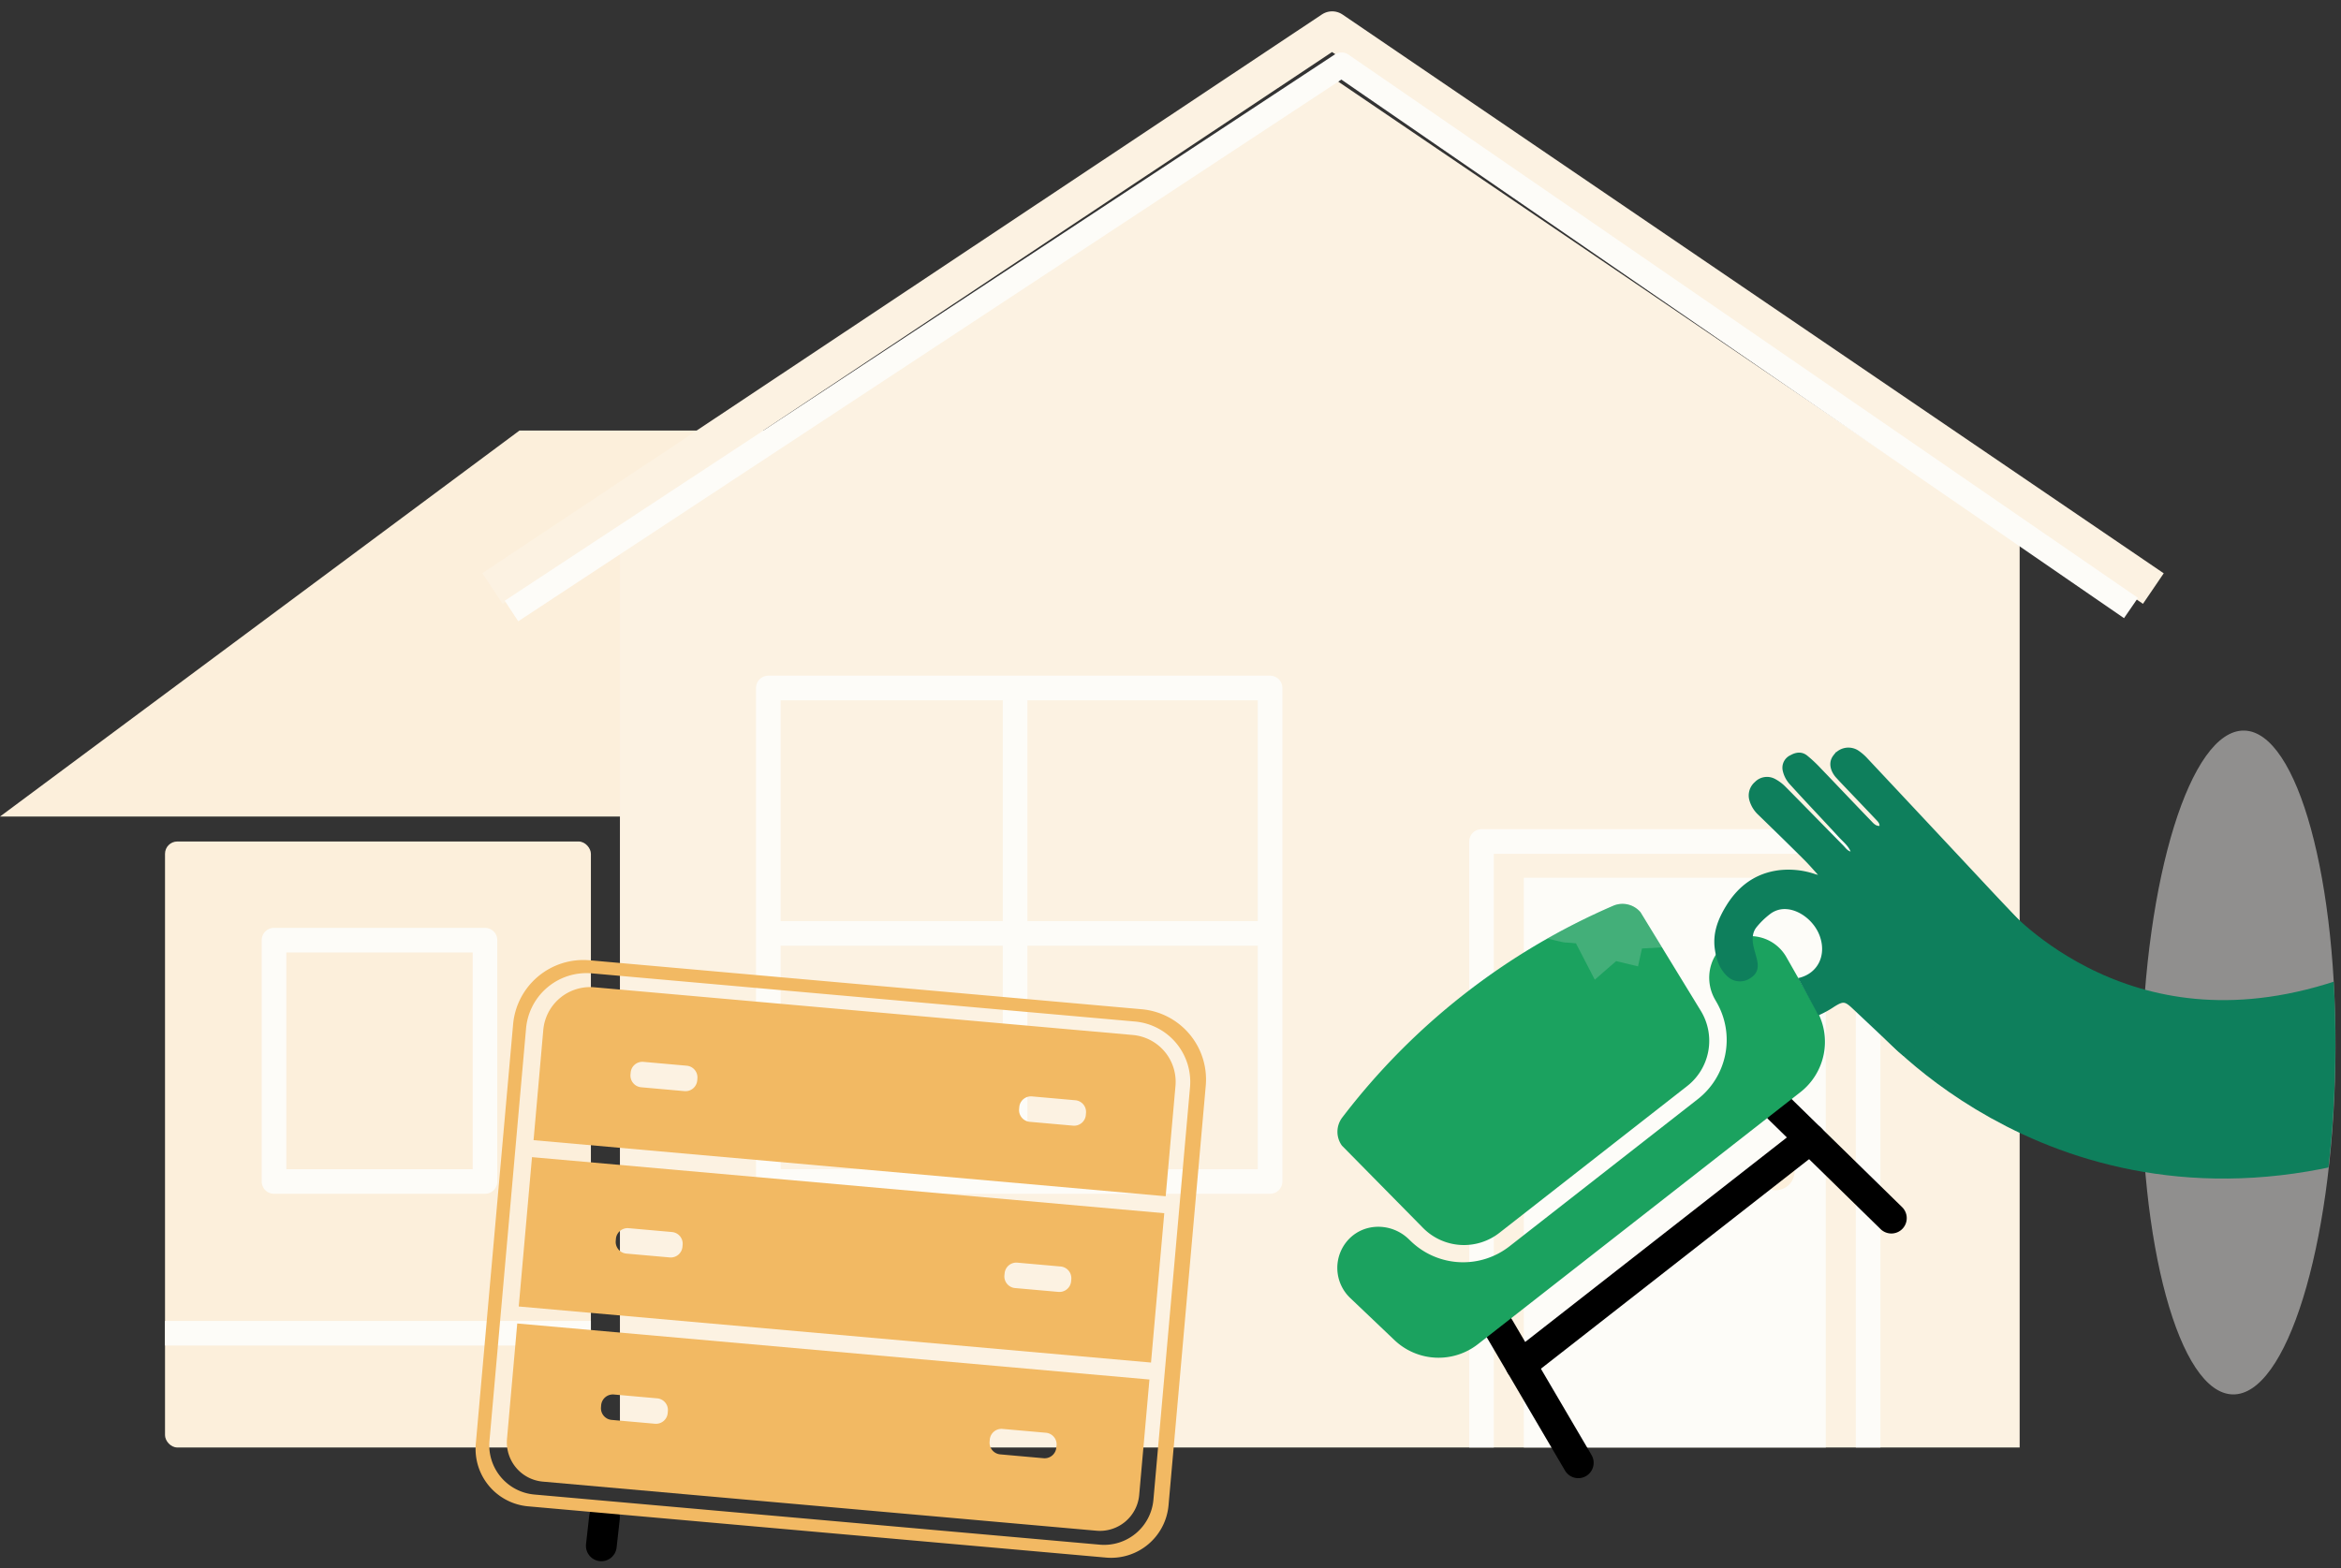 <svg xmlns="http://www.w3.org/2000/svg" xmlns:xlink="http://www.w3.org/1999/xlink" width="761" height="510" viewBox="0 0 761 510">
  <rect x="0" y="0" width="761" height="510" fill="#333333" stroke="none"/>
  <defs>
    <clipPath id="clip-path">
      <path id="Union_31" data-name="Union 31" d="M0,217.3V.3H115V.645a9.414,9.414,0,0,1,1.516-.1c17.388.3,30.64,48.864,29.6,108.463-1,57.009-14.709,103.468-31.117,107.133V217.3Z" transform="translate(2738 11276.699)" fill="#6e0000"/>
    </clipPath>
    <clipPath id="clip-path-2">
      <path id="Path_1219" data-name="Path 1219" d="M22.866,68.175A18.683,18.683,0,0,1,4.289,51.62L0,14.315A7.656,7.656,0,0,1,5.719,7.183a220.894,220.894,0,0,1,111.745,0,7.667,7.667,0,0,1,5.719,7.132l-4.3,37.3a18.683,18.683,0,0,1-18.576,16.555Z" fill="none"/>
    </clipPath>
    <clipPath id="clip-path-3">
      <path id="Path_2238" data-name="Path 2238" d="M8807.739-4425.324s3.228-24.321,0-64.943-168.8-83.16-168.8-83.16l-50.31,42.832,25.789,44.572,27.851-18.772-6.717,12.444,7.244,13.259,56,38.241,62.751,18.357Z" transform="translate(-8588.625 4573.428)" fill="none" stroke="#707070" stroke-width="1"/>
    </clipPath>
  </defs>
  <g id="Same-day-illustration" transform="translate(-7075.729 263.302)">
    <rect id="Rectangle_7065" data-name="Rectangle 7065" width="761" height="510" transform="translate(7075.729 -263.302)" fill="none"/>
    <path id="Path_2361" data-name="Path 2361" d="M107.93,0c59.608,0,107.93,14.1,107.93,31.488S167.538,62.976,107.93,62.976,0,48.879,0,31.488,48.322,0,107.93,0Z" transform="matrix(-0.017, 1, -1, -0.017, 7836.729, -25.203)" fill="#eeedeb" opacity="0.5"/>
    <g id="Group_4297" data-name="Group 4297" transform="translate(7075.729 -253.616)">
      <path id="Path_2175" data-name="Path 2175" d="M2636.52,15300.443H2530.628l-168.857,125.509H2636.52Z" transform="translate(-2361.77 -15170.12)" fill="#fcefdb"/>
      <path id="Path_936" data-name="Path 936" d="M460.605,43.463V337.206H5.59V43.463l231.426-151.8Z" transform="translate(195.933 123.786)" fill="#fcf2e2"/>
      <path id="Path_935" data-name="Path 935" d="M10.56,199.363V14.12h98.164V199.363" transform="translate(484.797 261.63)" fill="#fdfcf8"/>
      <path id="Path_1926" data-name="Path 1926" d="M173.672,174.593V14.12H10.56V174.593Z" transform="translate(239.203 199.908)" fill="none" stroke="#fdfcf8" stroke-linejoin="round" stroke-width="8"/>
      <path id="Path_937" data-name="Path 937" d="M3.57,187.073,276.521,5.37l266.948,181.7" transform="translate(156.531 -5.37)" fill="none" stroke="#fcf2e2" stroke-linejoin="round" stroke-width="12"/>
      <path id="Path_2177" data-name="Path 2177" d="M3.57,183,273.39,5.37,530.03,182.023" transform="translate(162.7 6.002)" fill="none" stroke="#fdfcf8" stroke-linejoin="round" stroke-width="8"/>
      <path id="Path_2172" data-name="Path 2172" d="M10.56,211.17V14.12H136.237V211.17" transform="translate(471.041 249.824)" fill="none" stroke="#fdfcf8" stroke-linejoin="round" stroke-width="8"/>
      <ellipse id="Ellipse_576" data-name="Ellipse 576" cx="6.141" cy="6.141" rx="6.141" ry="6.141" transform="translate(571.091 365.058)" fill="#fcefdb"/>
      <path id="Path_2173" data-name="Path 2173" d="M2186.3,16645.822h162.962" transform="translate(-1937.804 -16351.983)" fill="none" stroke="#fdfcf8" stroke-width="8"/>
      <path id="Path_2174" data-name="Path 2174" d="M0,0H162.963" transform="translate(329.978 375.318) rotate(-90)" fill="none" stroke="#fdfcf8" stroke-width="8"/>
      <rect id="Rectangle_6976" data-name="Rectangle 6976" width="138.442" height="197.05" rx="4" transform="translate(53.642 263.943)" fill="#fcefdb"/>
      <path id="Path_2176" data-name="Path 2176" d="M79.146,92.593V14.12H10.56V92.593Z" transform="translate(78.513 281.908)" fill="none" stroke="#fdfcf8" stroke-linejoin="round" stroke-width="8"/>
      <path id="Path_2178" data-name="Path 2178" d="M2186.3,16645.822h138.442" transform="translate(-2132.658 -16221.982)" fill="none" stroke="#fdfcf8" stroke-width="8"/>
    </g>
    <g id="Mask_Group_261" data-name="Mask Group 261" transform="translate(4950.729 -11303.302)" clip-path="url(#clip-path)">
      <path id="Path_2347" data-name="Path 2347" d="M0,49.517S74.224,72.777,131.442,4.77c1.2-1.423,2.531-3.07,3.855-4.77" transform="matrix(0.839, 0.545, -0.545, 0.839, 2781.952, 11312.108)" fill="none" stroke="#0e7f5c" stroke-width="58"/>
    </g>
    <g id="Layer_2" data-name="Layer 2" transform="matrix(0.788, -0.616, 0.616, 0.788, 7480.655, 115.513)">
      <g id="Layer_1" data-name="Layer 1" transform="translate(0 0)">
        <line id="Line_207" data-name="Line 207" y1="50.471" x2="6.744" transform="translate(25.54 92.397)" fill="none" stroke="#000" stroke-linecap="round" stroke-linejoin="round" stroke-width="10"/>
        <line id="Line_208" data-name="Line 208" x1="6.744" y1="50.471" transform="translate(147.952 92.397)" fill="none" stroke="#000" stroke-linecap="round" stroke-linejoin="round" stroke-width="10"/>
        <line id="Line_209" data-name="Line 209" x2="119.384" transform="translate(30.426 106.29)" fill="none" stroke="#000" stroke-linecap="round" stroke-linejoin="round" stroke-width="10"/>
        <path id="Path_1215" data-name="Path 1215" d="M22.866,68.175A18.683,18.683,0,0,1,4.289,51.62L0,14.315A7.656,7.656,0,0,1,5.719,7.183a220.894,220.894,0,0,1,111.745,0,7.667,7.667,0,0,1,5.719,7.132l-4.3,37.3a18.683,18.683,0,0,1-18.576,16.555Z" transform="translate(28.529 0)" fill="#1ba25f"/>
        <path id="Path_1216" data-name="Path 1216" d="M156.627,52.869A20.783,20.783,0,0,0,177.179,35.12l2.9-19.668A13.51,13.51,0,0,0,168.5.112c-7.38-.974-14.073,4.5-15.171,11.878l-.18,1.244a24.459,24.459,0,0,1-24.205,20.884H51.277A24.466,24.466,0,0,1,27.071,13.23l-.179-1.24C25.81,4.627,19.134-.862,11.726.112A13.51,13.51,0,0,0,.141,15.452l2.9,19.668A20.783,20.783,0,0,0,23.6,52.869Z" transform="translate(0 39.528)" fill="#1ba25f"/>
        <g id="Group_4028" data-name="Group 4028" transform="translate(28.524 0)" clip-path="url(#clip-path-2)">
          <path id="Path_1218" data-name="Path 1218" d="M0,.242S3.715,5.01,4,5.151,6.592,7.5,6.592,7.5L4.137,20.575l9.187-.473,4.554,5.714,4.593-3.783,5.46,3.8,4.695-12.947-5.421-7.7L0,0Z" transform="translate(93.838 1.852)" fill="#e4e4e4" opacity="0.2"/>
        </g>
      </g>
    </g>
    <g id="Layer_2-2" data-name="Layer 2" transform="translate(7230.324 48.863)">
      <g id="Layer_1-2" data-name="Layer 1" transform="translate(0 0)">
        <line id="Line_210" data-name="Line 210" y1="9.2" x2="1.028" transform="translate(40.877 181.298)" fill="none" stroke="#000" stroke-linecap="round" stroke-linejoin="round" stroke-width="10"/>
        <path id="Path_1220" data-name="Path 1220" d="M216.551,16.013,37.043.089A22.938,22.938,0,0,0,12.2,20.909L.071,157.341a18.735,18.735,0,0,0,17.005,20.31l187.876,16.667a18.73,18.73,0,0,0,20.31-17l12.1-136.432a22.933,22.933,0,0,0-20.815-24.873Zm3.8,159.487a16.08,16.08,0,0,1-17.46,14.616l-183.756-16.3A16.08,16.08,0,0,1,4.518,156.36L16.411,22.251A19.733,19.733,0,0,1,37.8,4.342L214.344,20.005a19.722,19.722,0,0,1,17.9,21.391Z" transform="translate(0.003 0)" fill="#f2b963"/>
        <path id="Path_1221" data-name="Path 1221" d="M34,65.665,239.485,83.9l3.183-35.857a15.292,15.292,0,0,0-13.862-16.579L53.745,15.951A15.292,15.292,0,0,0,37.16,29.813Zm157.9-10.79a3.815,3.815,0,0,1,4.147-3.438l14.072,1.248a3.815,3.815,0,0,1,3.465,4.142l-.055.654a3.82,3.82,0,0,1-4.147,3.465L195.311,59.7a3.82,3.82,0,0,1-3.471-4.142ZM65.566,43.674A3.831,3.831,0,0,1,69.713,40.2l14.072,1.253A3.82,3.82,0,0,1,87.257,45.6l-.055.649a3.826,3.826,0,0,1-4.147,3.471L68.981,48.465a3.826,3.826,0,0,1-3.471-4.147Z" transform="translate(-15.146 -7.08)" fill="#f2b963"/>
        <path id="Path_1222" data-name="Path 1222" d="M230.845,182.411l4.308-48.56L29.618,115.62h0L25.31,164.18h0ZM183.261,153.4a3.815,3.815,0,0,1,4.142-3.471l14.056,1.248a3.82,3.82,0,0,1,3.471,4.147l-.055.649a3.82,3.82,0,0,1-4.147,3.465l-14.072-1.248a3.82,3.82,0,0,1-3.471-4.142ZM56.9,142.185a3.82,3.82,0,0,1,4.147-3.465l14.072,1.248a3.82,3.82,0,0,1,3.471,4.142l-.061.649a3.815,3.815,0,0,1-4.142,3.471l-14.072-1.248a3.82,3.82,0,0,1-3.471-4.147Z" transform="translate(-11.275 -51.513)" fill="#f2b963"/>
        <path id="Path_1223" data-name="Path 1223" d="M21.716,213.17h0l-3.327,37.515a12.825,12.825,0,0,0,11.644,13.906L210,280.554A12.819,12.819,0,0,0,223.9,268.911l3.327-37.521Zm48.91,29.137a3.82,3.82,0,0,1-4.147,3.465l-14.072-1.248a3.815,3.815,0,0,1-3.465-4.142l.055-.654a3.82,3.82,0,0,1,4.147-3.465l14.072,1.248a3.815,3.815,0,0,1,3.465,4.142Zm126.33,11.206a3.82,3.82,0,0,1-4.142,3.471l-14.072-1.253a3.815,3.815,0,0,1-3.471-4.142l.055-.649a3.826,3.826,0,0,1,4.175-3.488l14.072,1.248a3.826,3.826,0,0,1,3.471,4.147Z" transform="translate(-8.169 -94.974)" fill="#f2b963"/>
      </g>
    </g>
    <g id="Group_4298" data-name="Group 4298" transform="translate(4947.729 -11613.593)">
      <g id="Mask_Group_217" data-name="Mask Group 217" transform="translate(2665.451 11586.99)" clip-path="url(#clip-path-3)">
        <g id="Group_4210" data-name="Group 4210" transform="translate(-2.938 -3.676)">
          <path id="Path_2237" data-name="Path 2237" d="M44.534,36.423c.018-2.517.149-5.041.054-7.557-.256-6.909-.576-13.8-.922-20.721a9.706,9.706,0,0,1,.953-5.1A5.275,5.275,0,0,1,49.628.007a4.99,4.99,0,0,1,4.979,3.341,13.284,13.284,0,0,1,.747,4.085c.273,8.924.455,17.849.707,26.773.033,1.308-.293,2.762,1.043,3.978,1.185-2.338.741-4.631.762-6.829.057-7.966-.051-15.931.071-23.892a9,9,0,0,1,1.377-4.426A3.992,3.992,0,0,1,63.9,1.5c1.791.439,3.2,1.373,3.517,3.325a43.9,43.9,0,0,1,.407,6.025c.126,7.794.171,15.588.308,23.381.027,1.413-.129,3.009,1.4,3.964,1.19-.826,1.054-2.023,1.046-3.121-.04-5.608-.123-11.211-.179-16.813l.015-2.1c.208-2.894,1.668-4.771,3.942-5.1A5.462,5.462,0,0,1,80.7,15.012a16,16,0,0,1,.417,3.894q.087,29.554.109,59.1c.01,5.338.078,10.681.115,16.008,0,.425-.054.856-.084,1.226-1.912.71-53.2,2.416-56.6,1.878-.086-.767-.208-1.6-.266-2.449-.43-6.549-.838-13.1-1.273-19.642-.247-3.7-.735-4.267-4.3-4.975a32.268,32.268,0,0,1-10.767-3.74,16.455,16.455,0,0,1-7.6-9.7c-.967-3.266-.379-5.357,1.792-7.085a5.676,5.676,0,0,1,7.5.209c.862.816,1.486,1.9,2.348,2.743,1.474,1.408,2.865,3.048,4.61,3.973,5.646,2.994,11.781.591,14.53-5.463C33.406,46.238,32.6,40.011,29.405,36.5a8.235,8.235,0,0,0-5.337-2.72,26.189,26.189,0,0,0-6.338.124c-2.311.337-3.989,1.951-5.214,3.964-.813,1.347-1.45,2.771-2.248,4.157C8.858,44.4,7.331,45.134,4.94,44.6A5.418,5.418,0,0,1,.507,39.869c-.339-3.514,1.022-6.488,2.992-9.28,3-4.251,7.314-6.237,12.006-7.536,7.219-2,14.006-1.208,20.15,3.284a26.374,26.374,0,0,1,7.437,8.672c.317.55.71,1.1,1.06,1.648Z" transform="translate(0 55.472) rotate(-43)" fill="#0e7f5c" stroke="#0e7f5c" stroke-width="1"/>
        </g>
      </g>
    </g>
  </g>
</svg>
